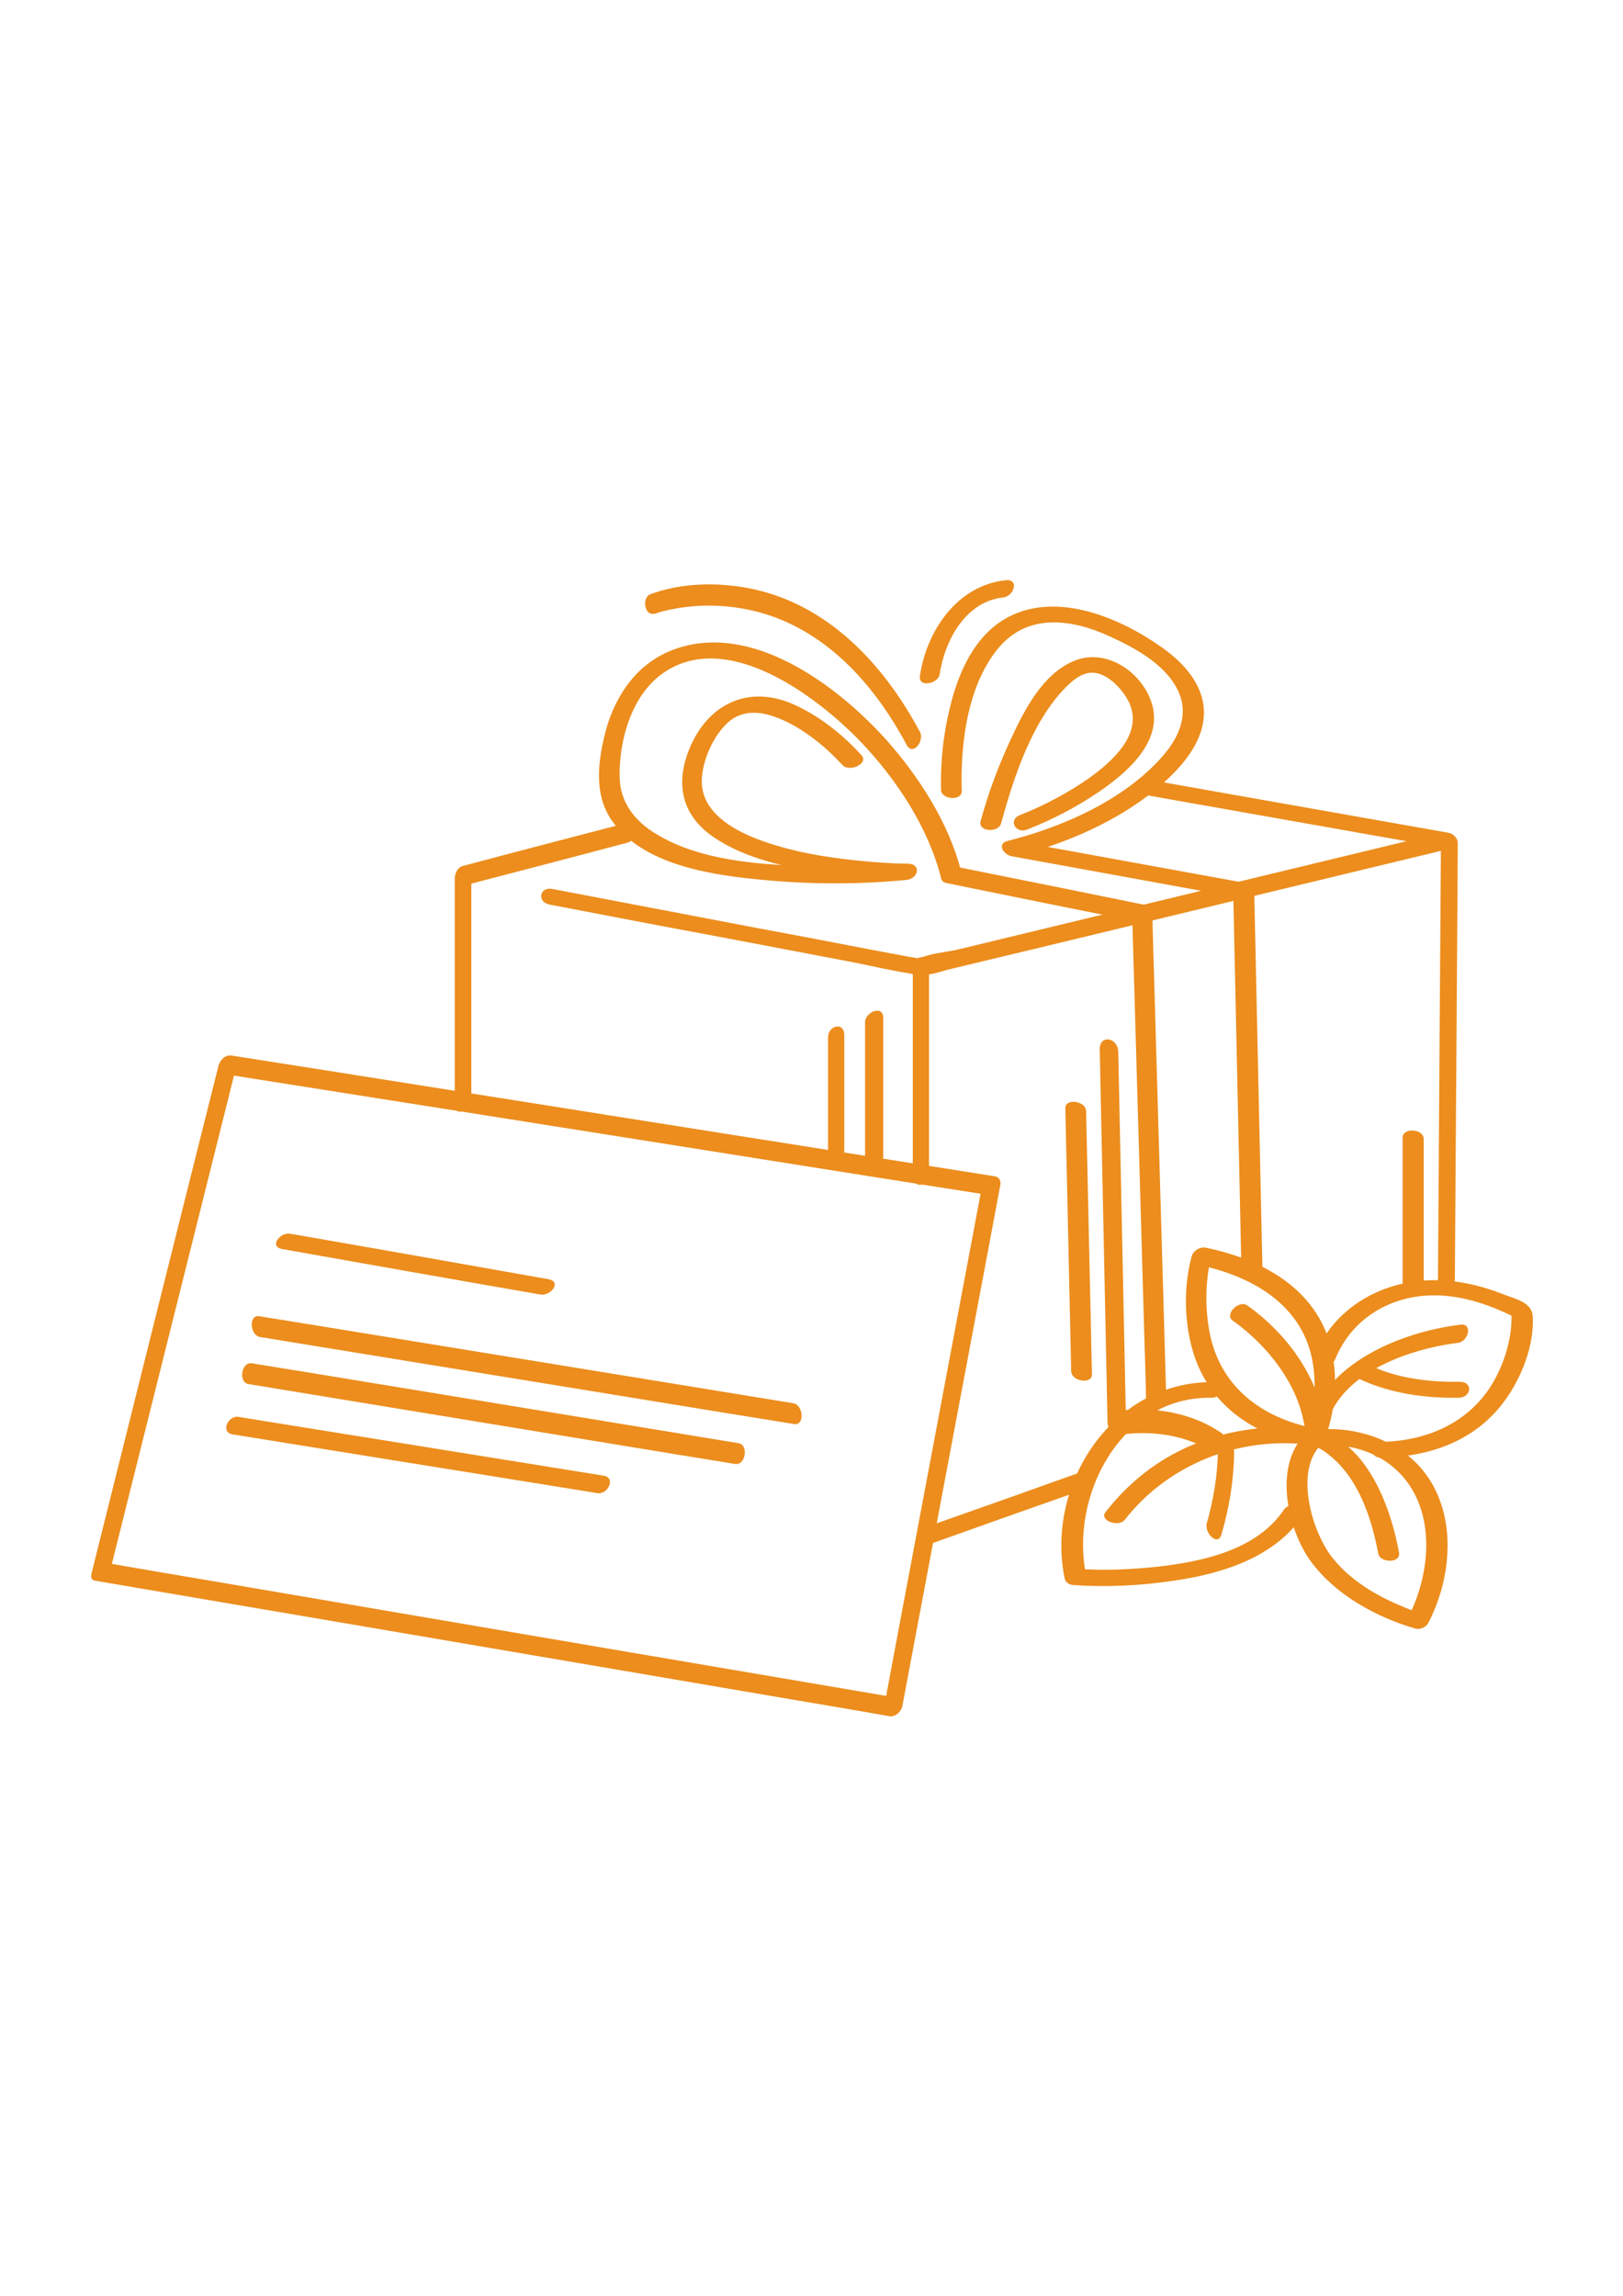 <?xml version="1.0" encoding="UTF-8"?> <!-- Creator: CorelDRAW 2020 (64-Bit) --> <svg xmlns="http://www.w3.org/2000/svg" xmlns:xlink="http://www.w3.org/1999/xlink" xmlns:xodm="http://www.corel.com/coreldraw/odm/2003" xml:space="preserve" width="210mm" height="297mm" style="shape-rendering:geometricPrecision; text-rendering:geometricPrecision; image-rendering:optimizeQuality; fill-rule:evenodd; clip-rule:evenodd" viewBox="0 0 21000 29700"> <defs> <style type="text/css"> <![CDATA[ .fil0 {fill:#EC8D1D;fill-rule:nonzero} ]]> </style> </defs> <g id="Слой_x0020_1">  <g id="_1943200226880"> <g> <path class="fil0" d="M1423.8 20324.7c478.8,-1919.4 961.8,-3838.8 1440.6,-5758.2 67.2,-268.8 134.4,-537.6 201.6,-806.4 -54.6,46.2 -113.4,88.2 -168,134.4 1117.2,176.4 2234.4,352.8 3351.6,529.2 1764,281.4 3532.2,558.6 5296.2,840 411.6,63 819,130.2 1230.6,193.2 -25.2,-33.6 -46.2,-67.2 -71.4,-105 -369.6,1969.8 -743.4,3943.8 -1113,5913.6 -50.4,277.2 -105,554.4 -155.4,831.6 54.6,-46.2 113.4,-88.2 168,-134.4 -1150.8,-197.4 -2305.8,-390.6 -3456.6,-588 -1839.6,-315 -3679.2,-625.8 -5514.6,-940.8 -424.2,-71.4 -848.4,-142.8 -1272.6,-218.4 -126,-21 -252,210 -96.6,239.4 1150.8,197.4 2305.8,390.6 3456.6,588 1839.6,315 3679.2,625.8 5514.6,940.8 424.2,71.4 848.4,142.8 1272.6,218.4 79.8,12.6 155.4,-63 168,-134.4 369.6,-1969.8 743.4,-3943.8 1113,-5913.6 50.4,-277.2 105,-554.4 155.4,-831.6 8.4,-50.4 -21,-96.6 -71.4,-105 -1117.2,-176.4 -2234.4,-352.8 -3351.6,-529.2 -1764,-281.4 -3532.2,-558.6 -5296.2,-840 -411.6,-63 -819,-130.2 -1230.6,-193.2 -84,-12.6 -151.2,63 -168,134.4 -483,1919.4 -961.8,3838.8 -1440.6,5758.2 -67.2,268.8 -134.4,537.6 -201.6,806.4 -42,163.8 205.8,96.6 239.4,-29.4z"></path> </g> </g> <g id="_1943200229424"> <g> <path class="fil0" d="M14784 10278.3c1138.2,201.6 2280.6,403.2 3418.8,604.8 163.8,29.4 327.6,58.8 491.4,88.2 -8.4,-67.2 -21,-134.4 -29.4,-201.6 -1671.6,403.2 -3339,806.4 -5010.6,1209.6 -415.8,100.8 -835.8,201.6 -1251.6,302.4 -155.4,37.8 -390.6,50.4 -533.4,130.2 58.8,-33.6 92.4,12.6 33.6,-8.4 -42,-12.6 -92.4,-16.8 -138.6,-25.2 -163.8,-29.4 -327.6,-63 -491.4,-92.4 -499.8,-96.6 -1003.8,-193.2 -1503.6,-285.6 -873.6,-168 -1747.2,-331.8 -2620.8,-499.8 -168,-33.6 -205.8,168 -37.8,201.6 743.4,142.8 1486.8,285.6 2234.4,424.2 537.6,100.8 1075.2,205.8 1612.8,306.6 306.6,58.8 613.2,134.4 919.8,176.4 134.4,16.8 268.8,-33.6 394.8,-67.2 369.6,-88.2 735,-176.4 1104.6,-264.6 1079.4,-260.4 2158.8,-520.8 3238.2,-781.2 718.2,-172.2 1440.6,-348.6 2158.8,-520.8 134.4,-33.6 79.8,-180.6 -29.4,-201.6 -1138.2,-201.6 -2280.6,-403.2 -3418.8,-604.8 -163.8,-29.4 -327.6,-58.8 -491.4,-88.2 -180.6,-33.6 -222.6,168 -50.4,197.4l0 0z"></path> </g> </g> <g id="_1943200226112"> <g> <path class="fil0" d="M6098.4 14226.3c0,-974.4 0,-1948.8 0,-2927.4 -33.6,54.6 -71.4,105 -105,159.6 709.8,-184.8 1419.6,-369.6 2129.4,-558.6 126,-33.6 147,-298.2 -4.2,-256.2 -709.8,184.8 -1419.6,369.6 -2129.4,558.6 -67.2,16.8 -105,96.6 -105,159.6 0,974.4 0,1948.8 0,2927.4 -4.2,172.2 214.2,75.6 214.2,-63l0 0z"></path> </g> </g> <g id="_1943200221264"> <g> <path class="fil0" d="M13952.4 19056.3c-634.2,226.8 -1272.6,453.6 -1906.8,676.2 -121.8,42 -163.8,298.2 -4.2,239.4 634.2,-226.8 1272.6,-453.6 1906.8,-676.2 121.8,-42 163.8,-298.2 4.2,-239.4l0 0z"></path> </g> </g> <g id="_1943200219728"> <g> <path class="fil0" d="M18643.8 10971.3c-12.6,1642.2 -21,3288.6 -33.6,4930.8 0,235.2 -4.2,466.2 -4.2,701.4 0,176.4 214.2,84 218.4,-54.6 12.6,-1642.2 21,-3288.6 33.6,-4930.8 0,-235.2 4.2,-466.2 4.2,-701.4 0,-180.6 -218.4,-84 -218.4,54.6l0 0z"></path> </g> </g> <g id="_1943200218960"> <g> <path class="fil0" d="M11810.4 12516.9c0,898.8 0,1793.4 0,2692.2 0,176.4 210,142.8 210,-12.6 0,-898.8 0,-1793.4 0,-2692.2 0,-180.6 -210,-147 -210,12.6l0 0z"></path> </g> </g> <g id="_1943200218192"> <g> <path class="fil0" d="M15090.6 18107.1c-54.6,-1843.8 -105,-3687.6 -159.6,-5531.4 -8.4,-264.6 -16.8,-529.2 -21,-789.6 0,-42 -37.8,-67.2 -75.6,-75.6 -823.2,-168 -1650.6,-336 -2473.8,-499.8 -130.2,-25.2 -277.2,180.6 -109.2,214.2 823.2,168 1650.6,336 2473.8,499.8 -25.2,-25.2 -50.4,-50.4 -75.6,-75.6 54.6,1843.8 105,3687.6 159.6,5531.4 8.4,264.6 16.8,529.2 21,789.6 4.2,147 264.6,67.2 260.4,-63l0 0z"></path> </g> </g> <g id="_1943200217232"> <g> <path class="fil0" d="M11146.8 9770.1c-243.6,-268.8 -550.2,-512.4 -882,-659.4 -554.4,-243.6 -1066.8,-29.4 -1318.8,516.6 -214.2,466.2 -151.2,903 285.6,1201.2 411.6,281.4 940.8,390.6 1423.8,466.2 352.8,54.6 714,88.2 1071,88.2 4.2,-71.4 8.4,-138.6 12.6,-210 -415.8,42 -840,46.2 -1255.8,33.6 -667.8,-21 -1461.6,-71.4 -2037,-445.2 -247.8,-159.6 -420,-394.8 -428.4,-697.2 -12.6,-470.4 147,-1058.4 550.2,-1348.2 831.6,-596.4 2003.4,294 2566.2,877.8 462,483 873.6,1104.6 1041.6,1759.8 33.6,130.2 294,54.6 260.4,-79.8 -159.6,-630 -550.2,-1234.8 -978.6,-1713.6 -630,-697.2 -1734.6,-1524.6 -2734.2,-1159.2 -457.8,163.8 -747.6,567 -877.8,1024.8 -105,386.4 -172.2,835.8 67.2,1184.4 411.6,596.4 1344,718.2 2007.6,777 596.4,54.6 1209.6,54.6 1810.2,-4.2 155.4,-16.8 193.2,-210 12.6,-210 25.2,0 8.4,0 -25.2,0 -50.4,0 -100.8,-4.2 -151.2,-4.2 -163.8,-8.4 -327.6,-21 -491.4,-37.8 -436.8,-46.2 -877.8,-121.8 -1289.4,-281.4 -323.4,-126 -709.8,-352.8 -705.6,-747.6 4.2,-264.6 151.2,-592.2 348.6,-764.4 172.2,-147 386.4,-138.6 588,-67.2 336,117.6 646.8,369.6 886.2,630 96.6,92.4 340.2,-25.2 243.6,-130.2l0 0z"></path> </g> </g> <g id="_1943200216368"> <g> <path class="fil0" d="M12444.6 10232.1c-21,-613.2 75.6,-1394.4 495.6,-1873.2 382.2,-432.6 945,-344.4 1419.6,-126 340.2,155.4 777,390.6 911.4,772.8 96.6,277.2 -33.6,550.2 -214.2,760.2 -491.4,575.4 -1302,932.4 -2020.2,1113 -147,37.8 -46.2,180.6 50.4,197.4 999.6,180.6 1995,365.4 2994.6,546 -42,-37.8 -84,-75.6 -126,-113.4 29.4,1415.4 63,2826.6 92.4,4242 4.2,197.4 8.4,399 12.6,596.4 4.2,138.6 273,159.6 273,25.2 -29.4,-1415.4 -63,-2826.6 -92.4,-4242 -4.2,-197.4 -8.4,-399 -12.6,-596.4 0,-71.4 -63,-105 -126,-113.4 -999.6,-180.6 -1995,-365.4 -2994.6,-546 16.8,67.2 33.6,130.2 50.4,197.4 722.4,-180.6 1495.2,-533.4 2024.4,-1066.8 210,-214.2 403.2,-491.4 394.8,-806.4 -12.6,-357 -273,-634.2 -550.2,-827.4 -533.4,-378 -1344,-722.4 -1978.2,-390.6 -441,231 -651,722.4 -760.2,1180.2 -84,340.2 -121.8,701.4 -113.4,1054.2 0,130.2 273,151.2 268.8,16.8l0 0z"></path> </g> </g> <g id="_1943200214640"> <g> <path class="fil0" d="M12952.8 10652.1c163.8,-596.4 394.8,-1306.2 831.6,-1755.6 96.6,-96.6 222.6,-205.8 369.6,-193.2 193.2,16.8 382.2,226.8 457.8,390.6 184.8,407.4 -235.2,768.6 -529.2,978.6 -268.8,189 -600.6,361.2 -882,470.4 -163.8,63 -58.8,247.8 88.2,189 323.4,-126 638.4,-289.8 928.2,-487.2 352.8,-239.4 823.2,-638.4 693,-1121.4 -113.4,-415.8 -588,-747.6 -1008,-575.4 -415.8,168 -655.2,651 -831.6,1033.2 -155.4,336 -285.6,684.6 -382.2,1041.6 -37.8,138.6 231,155.4 264.6,29.4l0 0z"></path> </g> </g> <g id="_1943010017264"> <g> <path class="fil0" d="M8484 7934.7c-58.8,21 50.4,-12.6 71.4,-21 79.8,-21 159.6,-37.8 243.6,-50.4 264.6,-42 537.6,-37.8 802.2,8.4 982.8,168 1680,919.8 2129.4,1764 79.8,151.2 235.2,-50.4 172.2,-168 -474.6,-886.2 -1205.4,-1667.4 -2226,-1860.6 -407.4,-75.6 -865.2,-67.2 -1260,79.8 -117.6,42 -79.8,302.4 67.2,247.8l0 0z"></path> </g> </g> <g id="_1943010016784"> <g> <path class="fil0" d="M3649.8 16158.3c1113,197.4 2226,394.8 3339,588 134.4,25.2 285.6,-163.8 109.2,-197.4 -1113,-197.4 -2226,-394.8 -3339,-588 -134.4,-25.2 -281.4,163.8 -109.2,197.4l0 0z"></path> </g> </g> <g id="_1943010015776"> <g> <path class="fil0" d="M3364.2 17296.5c2016,327.6 4032,659.4 6052.2,987 285.6,46.2 571.2,92.4 856.8,138.6 142.8,25.2 121.8,-247.8 -8.4,-268.8 -2016,-327.6 -4032,-659.4 -6052.2,-987 -285.6,-46.2 -571.2,-92.4 -856.8,-138.6 -142.8,-25.2 -121.8,247.8 8.4,268.8l0 0z"></path> </g> </g> <g id="_1943010076160"> <g> <path class="fil0" d="M3217.2 17905.5c1839.6,302.4 3679.2,604.8 5518.8,907.2 260.4,42 516.6,84 777,126 134.4,21 176.4,-247.8 42,-268.8 -1839.6,-302.4 -3679.2,-604.8 -5518.8,-907.2 -260.4,-42 -516.6,-84 -777,-126 -134.4,-25.2 -180.6,247.8 -42,268.8l0 0z"></path> </g> </g> <g id="_1943010067088"> <g> <path class="fil0" d="M3011.4 18556.5c1373.4,222.6 2746.8,441 4124.4,663.6 197.4,33.6 399,63 596.4,96.6 130.2,21 243.6,-201.6 75.6,-226.8 -1373.4,-222.6 -2746.8,-441 -4124.4,-663.6 -197.4,-33.6 -399,-63 -596.4,-96.6 -130.2,-25.2 -243.6,197.4 -75.6,226.8l0 0z"></path> </g> </g> <g id="_1943010061952"> <g> <path class="fil0" d="M15708 17880.3c-1310.4,-21 -2184,1318.8 -1932,2541 12.6,54.6 63,79.8 113.4,84 424.2,29.4 861,8.4 1285.2,-54.6 625.8,-88.2 1318.8,-298.2 1688.4,-852.6 88.2,-130.2 -176.4,-176.4 -247.8,-71.4 -348.6,520.8 -1041.6,672 -1621.2,739.2 -348.6,37.8 -705.6,54.6 -1054.2,29.4 37.8,29.4 75.6,54.6 113.4,84 -214.2,-1033.2 453.6,-2314.2 1617,-2297.4 147,8.4 214.2,-197.4 37.8,-201.6l0 0z"></path> </g> </g> <g id="_1943010063536"> <g> <path class="fil0" d="M17274.6 17586.3c180.6,-445.2 567,-735 1041.6,-810.6 453.6,-71.4 903,71.4 1306.2,277.2 -21,-29.4 -42,-58.8 -67.2,-88.2 16.8,268.8 -54.6,550.2 -168,789.6 -281.4,600.6 -856.8,882 -1503.6,898.8 -168,4.2 -176.4,210 -4.2,205.8 621.6,-16.8 1205.4,-214.2 1587.6,-735 218.4,-298.2 386.4,-718.2 365.4,-1096.2 -12.6,-180.6 -222.6,-222.6 -373.8,-281.4 -298.2,-117.6 -621.6,-193.2 -945,-184.8 -655.2,16.8 -1251.6,361.2 -1503.6,974.4 -50.4,126 214.2,172.2 264.6,50.4l0 0z"></path> </g> </g> <g id="_1943010062144"> <g> <path class="fil0" d="M17140.2 18619.5c130.2,-340.2 168,-743.4 100.8,-1100.4 -155.4,-814.8 -877.8,-1222.2 -1638,-1377.6 -75.6,-16.8 -163.8,37.8 -184.8,113.4 -96.6,361.2 -96.6,772.8 -8.4,1134 184.8,768.6 802.2,1192.8 1558.2,1314.6 130.2,21 277.2,-189 109.2,-214.2 -714,-117.6 -1289.4,-525 -1428,-1260 -58.8,-319.2 -54.6,-667.8 25.2,-982.8 -63,37.8 -121.8,75.6 -184.8,113.4 705.6,142.8 1381.8,520.8 1499.4,1289.4 33.6,218.4 25.2,436.8 -16.8,655.2 -12.6,71.4 -29.4,138.6 -50.4,205.8 -8.4,33.6 -29.4,84 -21,67.2 -58.8,155.4 189,163.8 239.4,42z"></path> </g> </g> <g id="_1943010058976"> <g> <path class="fil0" d="M17056.2 18695.1c-50.4,8.4 88.2,-4.2 113.4,-4.2 100.8,0 205.8,8.4 302.4,29.4 344.4,67.2 642.6,264.6 814.8,575.4 277.2,495.6 180.6,1159.2 -75.6,1646.4 54.6,-25.2 113.4,-50.4 168,-71.4 -75.6,-21 -281.4,-105 -394.8,-159.6 -273,-130.2 -533.4,-302.4 -726.6,-537.6 -289.8,-344.4 -525,-1180.2 -138.6,-1507.8 130.2,-109.2 -92.4,-226.8 -193.2,-142.8 -466.2,390.6 -273,1260 37.8,1680 315,428.4 844.2,718.2 1348.2,865.2 63,16.8 138.6,-16.8 168,-71.4 302.4,-579.6 373.8,-1373.4 -29.4,-1923.6 -327.6,-445.2 -928.2,-642.6 -1465.8,-571.2 -180.6,16.8 -79.8,210 71.4,193.2z"></path> </g> </g> <g id="_1943010053792"> <g> <path class="fil0" d="M18895.8 17136.9c-798,96.6 -1890,541.8 -1995,1478.4 79.8,-21 159.6,-42 239.4,-67.2 -16.8,-667.8 -478.8,-1289.4 -999.6,-1659 -113.4,-79.8 -298.2,117.6 -193.2,193.2 495.6,352.8 936.6,928.2 949.2,1562.4 4.2,151.2 226.8,37.8 239.4,-67.2 88.2,-781.2 1058.4,-1121.4 1726.2,-1205.4 134.4,-12.6 201.6,-256.2 33.6,-235.2l0 0z"></path> </g> </g> <g id="_1943010050336"> <g> <path class="fil0" d="M18102 20085.3c-105,-575.4 -390.6,-1373.4 -1020.6,-1579.2 -130.2,-42 -281.4,-42 -415.8,-42 -352.8,-8.4 -709.8,42 -1041.6,155.4 -533.4,176.4 -974.4,499.8 -1318.8,940.8 -88.2,109.2 168,201.6 247.8,100.8 554.4,-709.8 1461.6,-1075.2 2356.2,-974.4 29.4,4.2 54.6,4.2 84,12.6 25.2,4.2 -54.6,-21 -8.4,-4.2 75.6,29.4 142.8,71.4 205.8,121.8 386.4,302.4 554.4,814.8 642.6,1281 21,121.8 294,130.2 268.8,-12.6l0 0z"></path> </g> </g> <g id="_1943010049472"> <g> <path class="fil0" d="M14229.6 13579.5c29.4,1407 58.8,2814 88.2,4221 4.2,197.4 8.4,394.8 12.6,596.4 0,84 67.2,180.6 159.6,163.8 399,-58.8 865.2,0 1205.4,231 163.8,109.2 231,-172.2 105,-256.2 -399,-273 -915.6,-348.6 -1390.2,-277.2 54.6,54.6 105,109.2 159.6,163.8 -29.4,-1407 -58.8,-2814 -88.2,-4221 -4.2,-197.4 -8.4,-394.8 -12.6,-596.4 -4.2,-180.6 -243.6,-231 -239.4,-25.2l0 0z"></path> </g> </g> <g id="_1943010047504"> <g> <path class="fil0" d="M13784.4 14335.5c25.2,1134 50.4,2268 75.6,3402 4.2,138.6 273,172.2 268.8,42 -25.2,-1134 -50.4,-2268 -75.6,-3402 0,-138.6 -273,-172.2 -268.8,-42l0 0z"></path> </g> </g> <g id="_1943010044624"> <g> <path class="fil0" d="M11193 13222.5c0,596.4 0,1192.8 0,1789.2 0,172.2 235.2,75.6 235.2,-54.6 0,-596.4 0,-1192.8 0,-1789.2 0,-172.2 -235.2,-75.6 -235.2,54.6l0 0z"></path> </g> </g> <g id="_1943010045872"> <g> <path class="fil0" d="M10714.2 13419.9c0,499.8 0,999.6 0,1499.4 0,180.6 210,126 210,-29.4 0,-499.8 0,-999.6 0,-1499.4 0,-176.4 -210,-126 -210,29.4l0 0z"></path> </g> </g> <g id="_1943010042560"> <g> <path class="fil0" d="M18148.2 14717.7c0,625.8 0,1255.8 0,1881.6 0,138.6 273,151.2 273,16.8 0,-625.8 0,-1255.8 0,-1881.6 0,-134.4 -273,-151.2 -273,-16.8l0 0z"></path> </g> </g> <g id="_1943010040352"> <g> <path class="fil0" d="M15758.4 18774.9c-4.2,310.8 -58.8,630 -142.8,928.2 -37.8,126 142.8,310.8 189,147 100.8,-344.4 159.6,-701.4 163.8,-1058.4 0,-155.4 -210,-193.2 -210,-16.8l0 0z"></path> </g> </g> <g id="_1943010039344"> <g> <path class="fil0" d="M17614.8 17850.9c386.4,176.4 835.8,239.4 1260,231 168,-4.2 184.8,-205.8 16.8,-205.8 -373.8,4.2 -777,-37.8 -1121.4,-193.2 -130.2,-54.6 -319.2,96.6 -155.4,168l0 0z"></path> </g> </g> <g id="_1943010032432"> <g> <path class="fil0" d="M13011.6 7506.3c-630,67.2 -1024.8,659.4 -1108.8,1239 -21,155.4 239.4,100.8 256.2,-25.2 67.2,-445.2 340.2,-940.8 823.2,-991.2 138.6,-16.8 210,-243.6 29.4,-222.6l0 0z"></path> </g> </g> </g> </svg> 
